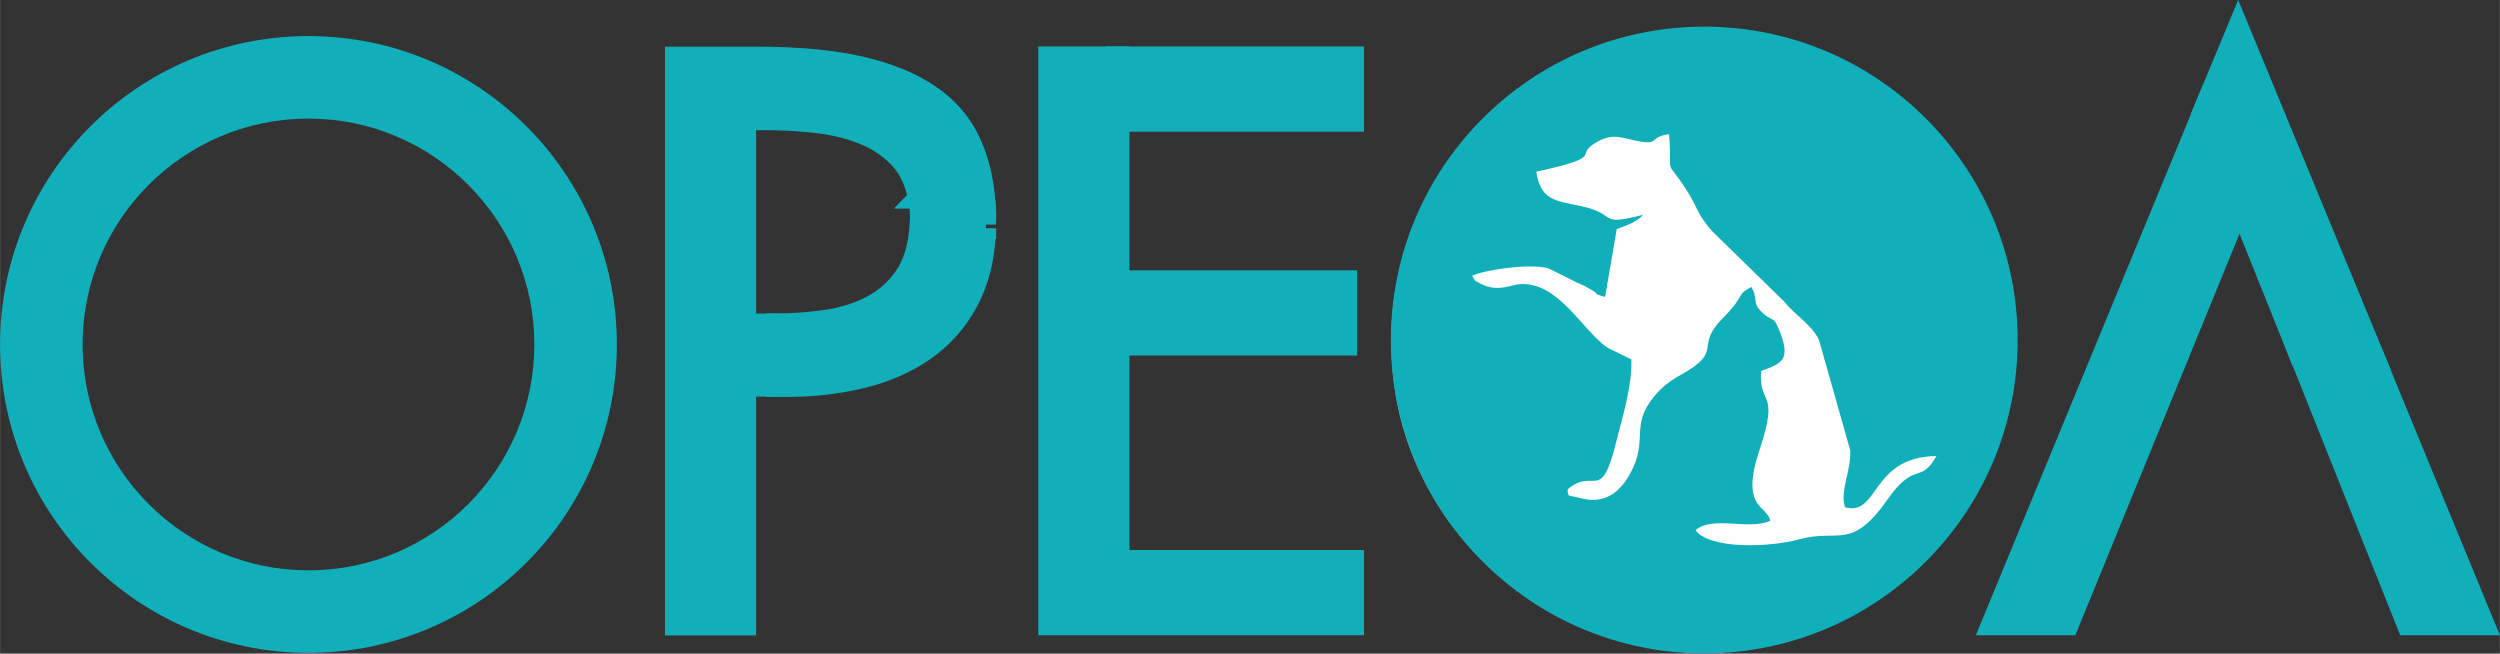 <?xml version="1.0" encoding="UTF-8"?>
<!DOCTYPE svg PUBLIC "-//W3C//DTD SVG 1.1//EN" "http://www.w3.org/Graphics/SVG/1.1/DTD/svg11.dtd">
<!-- Creator: CorelDRAW X6 -->
<svg xmlns="http://www.w3.org/2000/svg" xml:space="preserve" width="123.334mm" height="32.244mm" version="1.1" style="shape-rendering:geometricPrecision; text-rendering:geometricPrecision; image-rendering:optimizeQuality; fill-rule:evenodd; clip-rule:evenodd"
viewBox="0 0 13513 3533"
 xmlns:xlink="http://www.w3.org/1999/xlink">
 <rect x="0" y="0" width="13513" height="3533" fill="#333333" stroke="none"/>
 <defs>
  <style type="text/css">
   <![CDATA[
    .str1 {stroke:#66C3D0;stroke-width:109.563}
    .str0 {stroke:#11AFBA;stroke-width:109.563}
    .fil0 {fill:#11AFBA}
    .fil1 {fill:#66C3D0;fill-rule:nonzero}
    .fil2 {fill:#FEFEFE;fill-rule:nonzero}
   ]]>
  </style>
 </defs>
 <g id="Слой_x0020_1">
  <polygon class="fil0 str0" points="12431,1928 11903,612 12098,143 12841,1944 "/>
  <polygon class="fil0 str0" points="11181,3379 10762,3379 11904,612 12089,1159 "/>
  <polygon class="fil0 str0" points="13011,3379 12431,1925 12832,1924 13431,3379 "/>
  <path class="fil1 str1" d="M10407 1761c-8,-155 -42,-300 -102,-436 -60,-136 -140,-255 -240,-359 -101,-103 -218,-187 -353,-251 -134,-64 -283,-101 -446,-112l0 -359c204,11 396,58 577,141 181,83 340,192 477,328 137,136 247,293 330,473 83,179 130,371 141,575l-383 0z"/>
  <path class="fil1 str1" d="M9103 3440c-212,-11 -411,-58 -597,-143 -186,-84 -348,-198 -487,-340 -139,-143 -247,-309 -326,-499 -79,-190 -118,-395 -118,-615 0,-212 40,-413 120,-603 80,-190 190,-357 328,-501 139,-144 300,-259 485,-346 185,-87 383,-136 595,-147l0 359c-168,11 -323,51 -465,120 -141,69 -262,160 -363,271 -101,111 -179,240 -234,385 -56,145 -84,300 -84,463 0,168 30,326 90,473 60,147 142,275 247,385 105,110 226,198 365,265 139,67 287,105 444,116l0 359z"/>
  <path class="fil1 str1" d="M10790 1924c-11,212 -58,408 -141,589 -83,181 -192,338 -328,473 -136,134 -294,242 -475,322 -181,80 -374,126 -581,137l0 -359c149,-11 291,-48 426,-112 134,-64 253,-147 355,-249 102,-102 185,-221 249,-359 64,-137 101,-285 112,-442l383 0z"/>
  <polygon class="fil0 str0" points="6034,657 6034,306 7318,306 7318,657 "/>
  <polygon class="fil0 str0" points="6050,1867 6050,3028 7318,3028 7318,3379 6050,3379 5667,3379 5667,306 6050,306 6050,1516 7281,1516 7281,1867 "/>
  <path class="fil0 str0" d="M4962 1072c-16,-92 -53,-167 -110,-224 -57,-57 -124,-100 -202,-128 -77,-29 -161,-48 -251,-57 -90,-10 -178,-14 -265,-14l-102 0c0,910 0,1820 0,2731l-383 0c0,-1024 0,-2049 0,-3073l440 0c220,0 406,17 556,51 151,34 275,84 373,149 98,65 170,145 218,240 48,95 77,204 88,326l-363 0z"/>
  <path class="fil0 str0" d="M5329 1235c-5,155 -37,287 -96,395 -58,109 -137,197 -234,265 -98,68 -211,118 -340,149 -129,31 -264,47 -406,47l-57 0 0 -342c92,0 183,-7 273,-20 90,-14 170,-39 242,-77 72,-38 131,-90 177,-157 46,-67 73,-153 82,-259l359 0z"/>
  <path class="fil0" d="M9212 144c936,0 1694,759 1694,1694 0,936 -759,1694 -1694,1694 -936,0 -1694,-759 -1694,-1694 0,-936 759,-1694 1694,-1694z"/>
  <path class="fil2" d="M8304 931c26,153 101,153 245,184 201,43 80,111 333,46 -36,40 -88,57 -143,77l-63 367c-76,-21 -27,-11 -70,-36 -36,-21 -44,-26 -81,-41l-154 -77c-89,-28 -338,4 -414,40 23,34 3,19 45,42 90,49 170,6 210,3 214,-16 341,253 478,344l128 63c4,149 -47,303 -81,442 -83,339 -115,142 -258,255 -7,4 -6,15 -5,20 7,28 -7,13 74,34 128,32 209,-34 265,-137 98,-179 -2,-253 124,-409 39,-49 85,-87 147,-121 240,-133 70,-148 228,-307 134,-136 62,-116 154,-169 40,66 0,81 58,137 59,57 59,13 93,96 65,161 17,180 -98,221 -14,193 102,97 -8,426 -109,325 46,300 57,385 -121,51 -311,-30 -403,50 71,101 389,96 562,49 213,-58 279,64 474,-213 151,-215 179,-81 266,-237 -358,5 -309,328 -494,277 -30,-86 35,-203 28,-308l-169 -597c-43,-87 -123,-126 -187,-206l-386 -377c-85,-92 -81,-131 -143,-227 -124,-191 -76,-46 -94,-302 -120,17 -39,67 -195,32 -71,-16 -112,-33 -187,6 -151,79 63,78 -335,165z"/>
  <path class="fil0" d="M1667 195c921,0 1667,746 1667,1667 0,921 -746,1667 -1667,1667 -921,0 -1667,-746 -1667,-1667 0,-921 746,-1667 1667,-1667zm0 446c674,0 1221,547 1221,1221 0,674 -547,1221 -1221,1221 -674,0 -1221,-547 -1221,-1221 0,-674 547,-1221 1221,-1221z"/>
  <rect class="fil0" x="3907" y="1695" width="275" height="449"/>
  <path class="fil0" d="M5379 1078c-157,0 -314,0 -471,0 10,44 13,90 9,136 155,0 311,0 466,0 4,-43 2,-89 -4,-136z"/>
 </g>
</svg>
